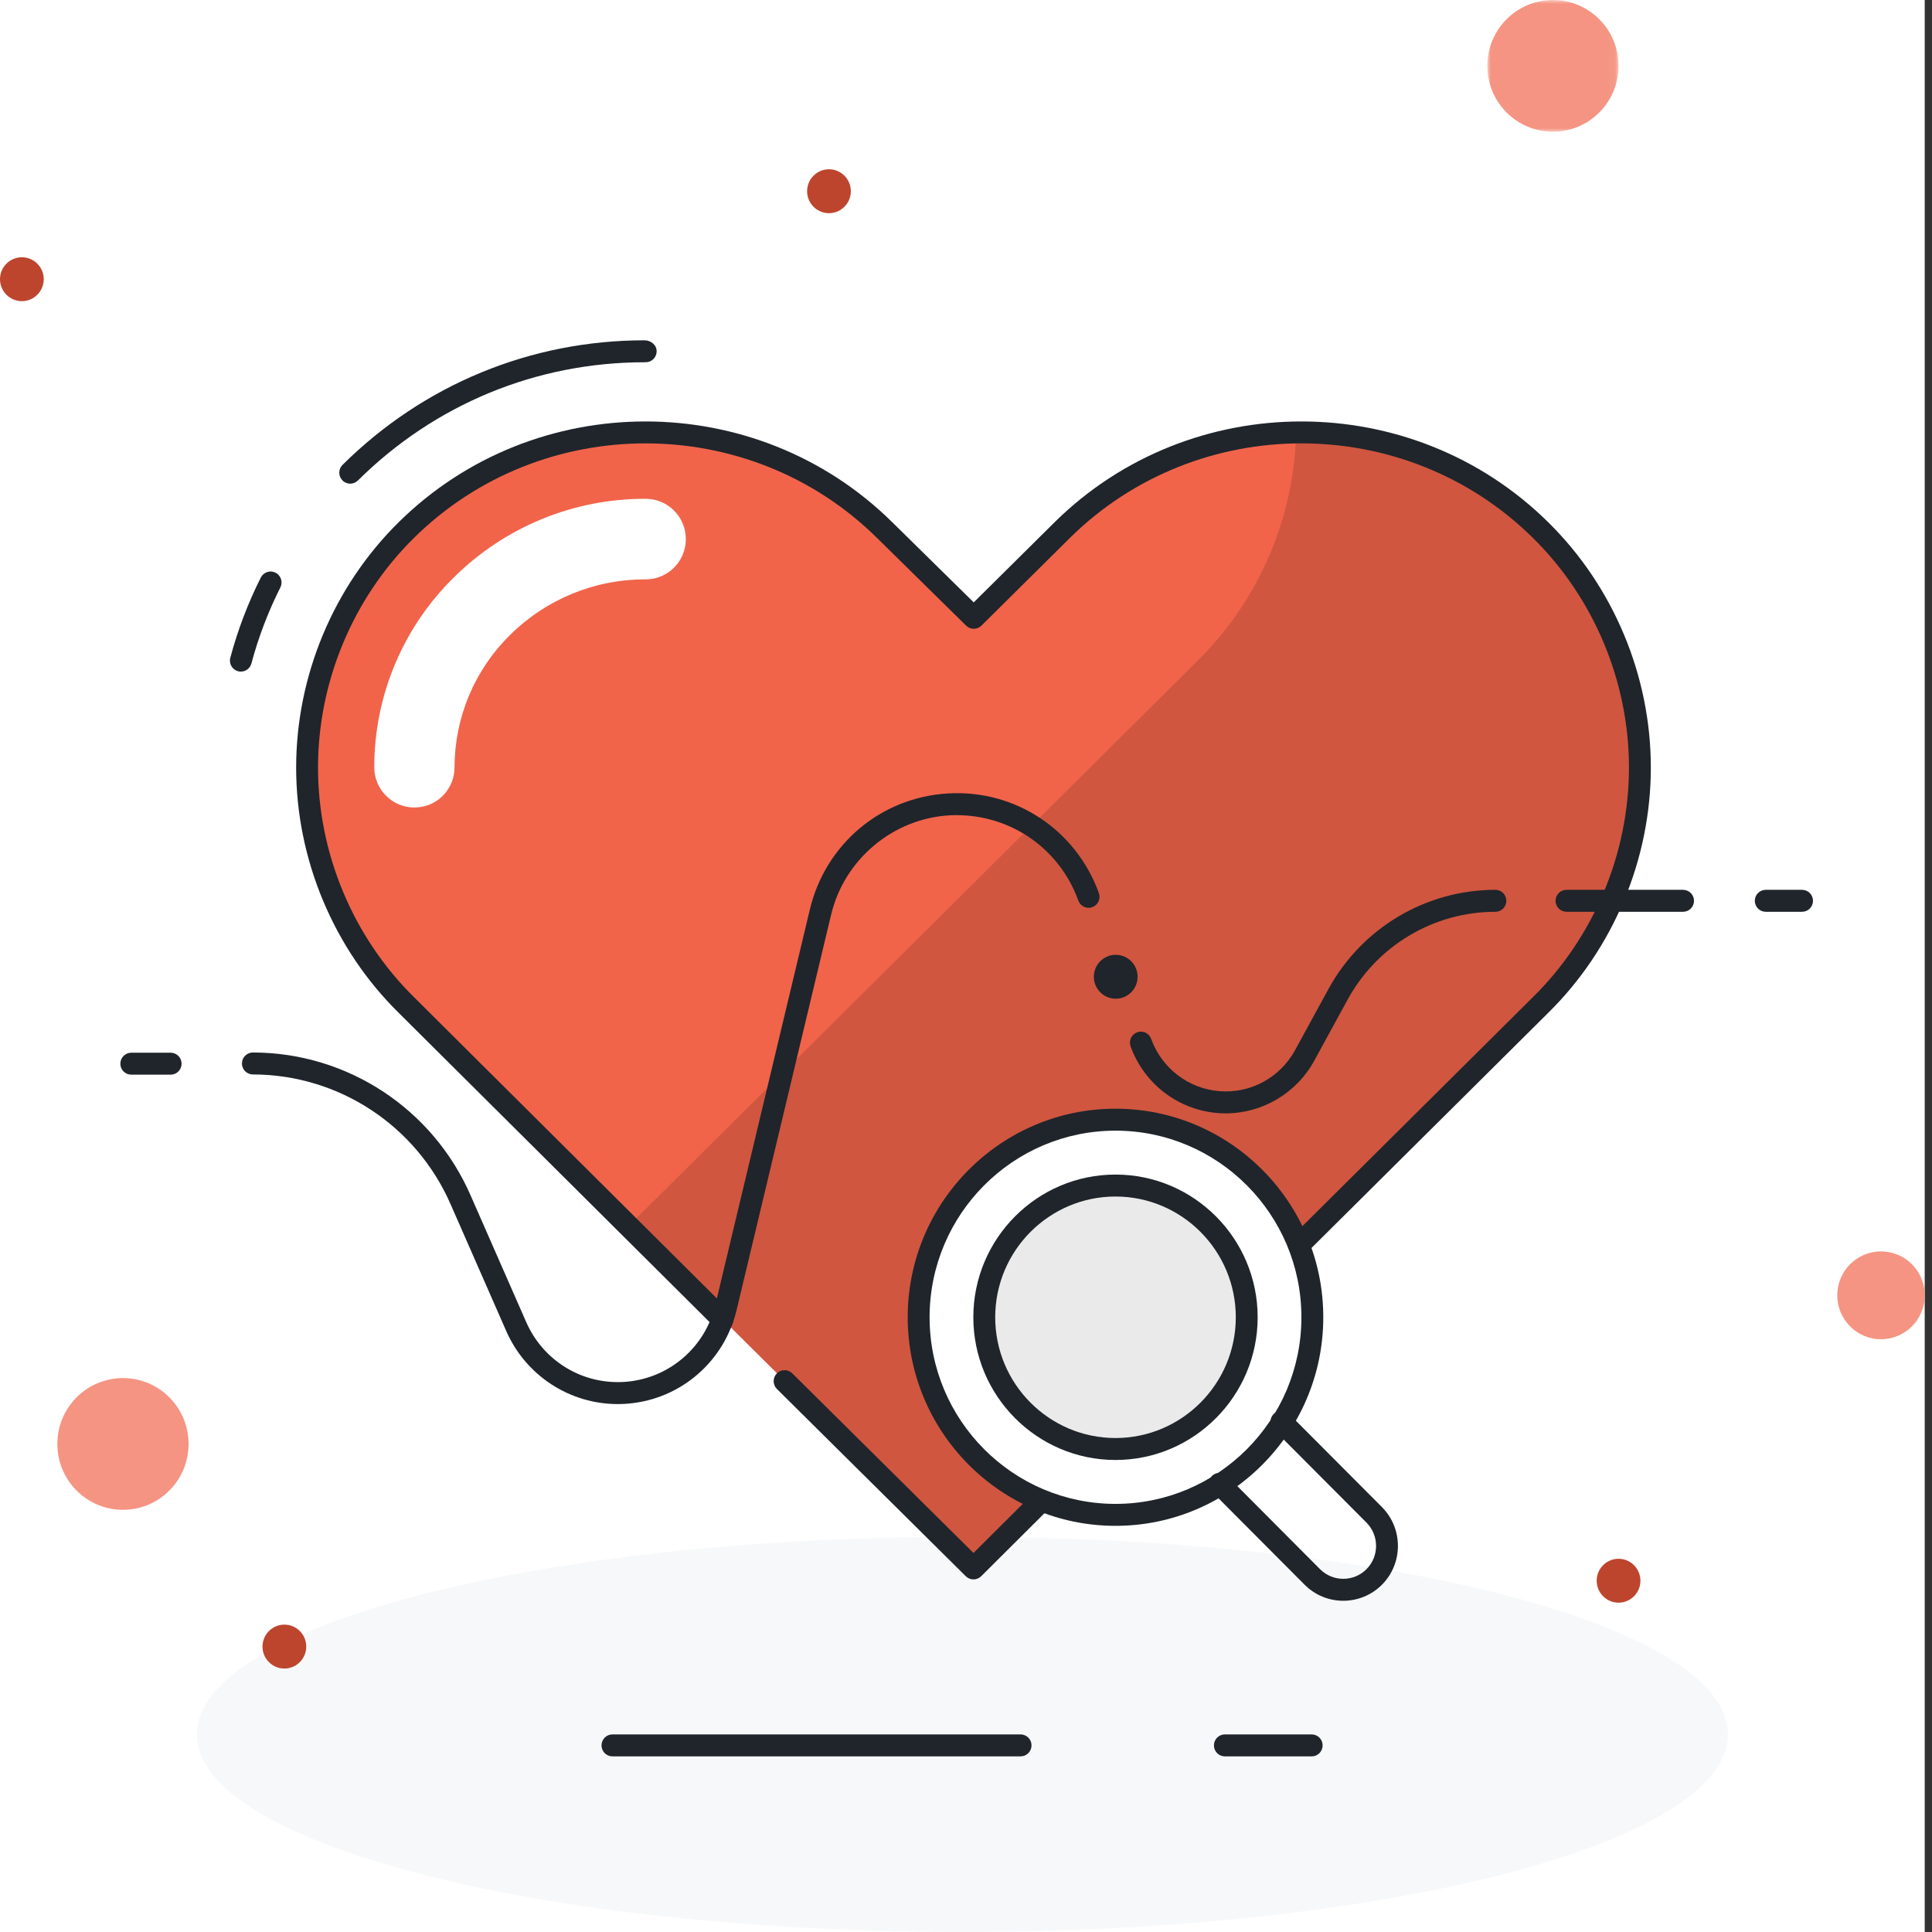 <?xml version="1.0" encoding="UTF-8"?>
<svg width="264px" height="264px" viewBox="0 0 264 264" version="1.1" xmlns="http://www.w3.org/2000/svg" xmlns:xlink="http://www.w3.org/1999/xlink">
    <rect x="0" y="0" width="264" height="264" fill="#333333" stroke="none"/>
    <title>health</title>
    <defs>
        <polygon id="path-1" points="0.006 0 17.938 0 17.938 18 0.006 18"></polygon>
    </defs>
    <g id="Page-1" stroke="none" stroke-width="1" fill="none" fill-rule="evenodd">
        <g id="Artboard" transform="translate(-2042, -521)">
            <g id="health" transform="translate(2042, 521)">
                <polygon id="Fill-1" fill="#FFFFFF" points="0 264 263.004 264 263.004 0 0 0"></polygon>
                <g id="Group-59">
                    <path d="M131.508,210 C189.279,210 236.112,222.087 236.112,237 C236.112,251.913 189.279,264 131.508,264 C73.737,264 26.904,251.913 26.904,237 C26.904,222.087 73.737,210 131.508,210" id="Fill-2" fill="#F7F8F9"></path>
                    <path d="M133.002,214.319 L55.536,137.339 C46.854,128.786 41.964,117.089 41.964,104.879 C41.964,92.669 46.854,80.972 55.536,72.419 C73.665,54.527 102.739,54.527 120.868,72.419 L133.062,84.419 L145.166,72.419 C163.295,54.527 192.369,54.527 210.499,72.419 C219.187,80.969 224.085,92.666 224.085,104.879 C224.085,117.092 219.187,128.792 210.499,137.339 L133.002,214.319 Z" id="Fill-4" fill="#D0563F"></path>
                    <path d="M152.429,153 C167.285,153 179.327,165.087 179.327,180 C179.327,194.913 167.285,207 152.429,207 C137.572,207 125.531,194.913 125.531,180 C125.531,165.087 137.572,153 152.429,153" id="Fill-6" fill="#FFFFFF"></path>
                    <path d="M152.429,162 C162.333,162 170.361,170.061 170.361,180 C170.361,189.942 162.333,198 152.429,198 C142.527,198 134.497,189.942 134.497,180 C134.497,170.061 142.527,162 152.429,162" id="Fill-8" fill="#EAEAEA"></path>
                    <path d="M163.607,90.331 C171.972,82.084 176.814,70.894 177.116,59.131 C165.143,59.272 153.691,64.069 145.167,72.511 L133.063,84.511 L120.869,72.511 C102.74,54.619 73.666,54.619 55.537,72.511 C38.872,88.963 37.434,115.447 52.219,133.621 L86.081,167.341 L163.607,90.331 Z" id="Fill-10" fill="#F1644A"></path>
                    <path d="M56.612,110.341 L56.612,110.341 C55.156,110.341 53.76,109.759 52.735,108.721 C51.707,107.686 51.133,106.282 51.142,104.821 C51.145,95.077 55.054,85.747 61.991,78.931 C68.97,71.992 78.408,68.119 88.232,68.16 C91.262,68.16 93.716,70.624 93.716,73.666 C93.716,76.708 91.262,79.171 88.232,79.171 C81.298,79.138 74.633,81.868 69.702,86.761 C64.875,91.498 62.141,97.981 62.111,104.761 C62.135,106.237 61.567,107.662 60.533,108.712 C59.496,109.762 58.085,110.347 56.612,110.341" id="Fill-12" fill="#FFFFFF"></path>
                    <path d="M98.723,181.8 C98.343,181.8 97.964,181.656 97.671,181.365 L54.485,138.405 C45.578,129.633 40.468,117.411 40.468,104.88 C40.468,92.349 45.578,80.127 54.49,71.349 C73.074,53.004 103.326,53.001 121.915,71.352 L133.057,82.314 L144.115,71.352 C162.708,53.004 192.956,53.001 211.546,71.352 C220.464,80.124 225.58,92.346 225.58,104.88 C225.58,117.414 220.464,129.636 211.546,138.411 L178.574,171.162 C177.989,171.744 177.041,171.741 176.461,171.15 C175.879,170.562 175.885,169.614 176.473,169.029 L209.448,136.275 C217.804,128.055 222.592,116.613 222.592,104.88 C222.592,93.147 217.804,81.705 209.454,73.491 C192.015,56.28 163.646,56.286 146.216,73.488 L134.112,85.488 C133.529,86.061 132.597,86.064 132.017,85.491 L119.823,73.491 C102.39,56.286 74.022,56.283 56.583,73.488 C48.241,81.708 43.456,93.147 43.456,104.88 C43.456,116.61 48.241,128.052 56.583,136.269 L99.775,179.235 C100.361,179.817 100.364,180.768 99.784,181.356 C99.491,181.653 99.108,181.8 98.723,181.8" id="Fill-14" fill="#1F252B"></path>
                    <path d="M47.856,66.091 C47.47,66.091 47.085,65.944 46.795,65.647 C46.212,65.056 46.218,64.105 46.804,63.526 C57.874,52.543 72.527,46.501 88.083,46.501 C88.935,46.507 89.727,47.125 89.727,48.004 C89.724,48.832 89.055,49.501 88.233,49.501 C88.173,49.459 88.134,49.498 88.083,49.501 C73.319,49.501 59.413,55.234 48.908,65.656 C48.615,65.947 48.235,66.091 47.856,66.091" id="Fill-16" fill="#1F252B"></path>
                    <path d="M32.914,91.771 C32.785,91.771 32.657,91.756 32.525,91.72 C31.727,91.504 31.255,90.682 31.47,89.884 C32.48,86.098 33.885,82.408 35.642,78.913 C36.016,78.178 36.913,77.881 37.651,78.253 C38.386,78.625 38.682,79.528 38.311,80.269 C36.644,83.578 35.314,87.076 34.354,90.658 C34.175,91.33 33.574,91.771 32.914,91.771" id="Fill-18" fill="#1F252B"></path>
                    <path d="M23.319,146.85 L17.939,146.85 C17.111,146.85 16.445,146.178 16.445,145.35 C16.445,144.522 17.111,143.85 17.939,143.85 L23.319,143.85 C24.143,143.85 24.813,144.522 24.813,145.35 C24.813,146.178 24.143,146.85 23.319,146.85" id="Fill-20" fill="#1F252B"></path>
                    <path d="M84.417,191.861 C77.824,191.861 71.808,187.954 69.139,181.798 L61.611,164.644 C56.921,153.823 46.303,146.831 34.554,146.819 C33.729,146.819 33.06,146.147 33.06,145.319 C33.063,144.49 33.732,143.819 34.554,143.819 L34.557,143.819 C47.495,143.831 59.19,151.535 64.348,163.441 L71.877,180.595 C74.232,186.031 79.743,189.332 85.64,188.806 C91.515,188.285 96.381,184.064 97.747,178.304 L110.658,124.3 C112.792,115.328 120.389,108.944 129.567,108.418 C138.713,107.885 147.018,113.365 150.159,122.038 C150.44,122.816 150.04,123.677 149.263,123.959 C148.486,124.24 147.631,123.841 147.35,123.061 C144.663,115.642 137.577,111.001 129.738,111.412 C122.012,111.856 115.362,117.442 113.566,124.999 L100.655,179 C98.987,186.017 93.061,191.159 85.903,191.794 C85.407,191.839 84.91,191.861 84.417,191.861" id="Fill-22" fill="#1F252B"></path>
                    <path d="M139.458,240 L83.69,240 C82.862,240 82.195,239.328 82.195,238.5 C82.195,237.672 82.862,237 83.69,237 L139.458,237 C140.283,237 140.953,237.672 140.953,238.5 C140.953,239.328 140.283,240 139.458,240" id="Fill-24" fill="#1F252B"></path>
                    <path d="M179.238,240 L167.373,240 C166.545,240 165.878,239.328 165.878,238.5 C165.878,237.672 166.545,237 167.373,237 L179.238,237 C180.063,237 180.732,237.672 180.732,238.5 C180.732,239.328 180.063,240 179.238,240" id="Fill-26" fill="#1F252B"></path>
                    <path d="M167.476,152.137 C167.123,152.137 166.77,152.125 166.415,152.095 C161.008,151.675 156.331,148.099 154.49,142.978 C154.212,142.198 154.612,141.34 155.39,141.061 C156.164,140.773 157.021,141.181 157.302,141.961 C158.743,145.972 162.41,148.777 166.645,149.104 C170.907,149.449 174.932,147.229 176.971,143.491 L181.543,135.121 C186.119,126.775 194.855,121.591 204.341,121.591 C205.166,121.591 205.835,122.263 205.835,123.091 C205.835,123.919 205.169,124.591 204.341,124.591 C195.946,124.591 188.211,129.181 184.162,136.564 L179.592,144.931 C177.162,149.389 172.485,152.137 167.476,152.137" id="Fill-28" fill="#1F252B"></path>
                    <path d="M229.985,124.591 L214.056,124.591 C213.231,124.591 212.561,123.919 212.561,123.091 C212.561,122.263 213.231,121.591 214.056,121.591 L229.985,121.591 C230.81,121.591 231.48,122.263 231.48,123.091 C231.48,123.919 230.81,124.591 229.985,124.591" id="Fill-30" fill="#1F252B"></path>
                    <path d="M246.244,124.591 L241.283,124.591 C240.455,124.591 239.788,123.919 239.788,123.091 C239.788,122.263 240.455,121.591 241.283,121.591 L246.244,121.591 C247.069,121.591 247.738,122.263 247.738,123.091 C247.738,123.919 247.069,124.591 246.244,124.591" id="Fill-32" fill="#1F252B"></path>
                    <path d="M152.459,130.47 C154.109,130.47 155.448,131.814 155.448,133.47 C155.448,135.126 154.109,136.47 152.459,136.47 C150.81,136.47 149.471,135.126 149.471,133.47 C149.471,131.814 150.81,130.47 152.459,130.47" id="Fill-34" fill="#1F252B"></path>
                    <path d="M152.429,154.5 C138.421,154.5 127.025,165.939 127.025,180 C127.025,194.061 138.421,205.5 152.429,205.5 C166.437,205.5 177.832,194.061 177.832,180 C177.832,165.939 166.437,154.5 152.429,154.5 M152.429,208.5 C136.774,208.5 124.036,195.714 124.036,180 C124.036,164.286 136.774,151.5 152.429,151.5 C168.083,151.5 180.821,164.286 180.821,180 C180.821,195.714 168.083,208.5 152.429,208.5" id="Fill-36" fill="#1F252B"></path>
                    <path d="M152.429,163.5 C143.364,163.5 135.991,170.901 135.991,180 C135.991,189.099 143.364,196.5 152.429,196.5 C161.493,196.5 168.866,189.099 168.866,180 C168.866,170.901 161.493,163.5 152.429,163.5 M152.429,199.5 C141.717,199.5 133.002,190.752 133.002,180 C133.002,169.248 141.717,160.5 152.429,160.5 C163.14,160.5 171.855,169.248 171.855,180 C171.855,190.752 163.14,199.5 152.429,199.5" id="Fill-38" fill="#1F252B"></path>
                    <path d="M183.553,218.739 C181.64,218.739 179.728,218.007 178.269,216.546 L165.591,203.817 C165.005,203.232 165.005,202.284 165.591,201.696 C166.174,201.111 167.118,201.111 167.704,201.696 L180.382,214.425 C182.133,216.177 184.979,216.177 186.724,214.425 C188.472,212.67 188.472,209.814 186.724,208.059 L174.043,195.333 C173.46,194.745 173.46,193.797 174.043,193.212 C174.629,192.624 175.573,192.624 176.156,193.212 L188.837,205.938 C191.748,208.863 191.748,213.621 188.837,216.546 C187.382,218.007 185.466,218.739 183.553,218.739" id="Fill-40" fill="#1F252B"></path>
                    <path d="M133.024,215.819 C132.645,215.819 132.265,215.675 131.972,215.387 L106.159,189.797 C105.573,189.215 105.567,188.264 106.147,187.676 C106.73,187.088 107.674,187.079 108.26,187.661 L133.021,212.207 L141.198,204.068 C141.784,203.486 142.729,203.489 143.311,204.077 C143.891,204.665 143.888,205.616 143.302,206.198 L134.076,215.384 C133.786,215.675 133.404,215.819 133.024,215.819" id="Fill-42" fill="#1F252B"></path>
                    <path d="M221.168,213 C222.818,213 224.157,214.344 224.157,216 C224.157,217.656 222.818,219 221.168,219 C219.518,219 218.18,217.656 218.18,216 C218.18,214.344 219.518,213 221.168,213" id="Fill-44" fill="#BD452E"></path>
                    <path d="M113.277,23.13 C114.926,23.13 116.265,24.474 116.265,26.13 C116.265,27.786 114.926,29.13 113.277,29.13 C111.627,29.13 110.288,27.786 110.288,26.13 C110.288,24.474 111.627,23.13 113.277,23.13" id="Fill-46" fill="#BD452E"></path>
                    <g id="Group-50" transform="translate(203.23, 0)">
                        <mask id="mask-2" fill="white">
                            <use xlink:href="#path-1"></use>
                        </mask>
                        <g id="Clip-49"></g>
                        <path d="M8.972,-0 C13.924,-0 17.938,4.029 17.938,9 C17.938,13.971 13.924,18 8.972,18 C4.02,18 0.006,13.971 0.006,9 C0.006,4.029 4.02,-0 8.972,-0" id="Fill-48" fill="#F59482" mask="url(#mask-2)"></path>
                    </g>
                    <path d="M2.989,35.153 C4.639,35.153 5.978,36.497 5.978,38.153 C5.978,39.809 4.639,41.153 2.989,41.153 C1.339,41.153 0,39.809 0,38.153 C0,36.497 1.339,35.153 2.989,35.153" id="Fill-51" fill="#BD452E"></path>
                    <path d="M257.032,171 C260.332,171 263.01,173.688 263.01,177 C263.01,180.312 260.332,183 257.032,183 C253.733,183 251.055,180.312 251.055,177 C251.055,173.688 253.733,171 257.032,171" id="Fill-53" fill="#F59482"></path>
                    <path d="M38.859,222 C40.509,222 41.847,223.344 41.847,225 C41.847,226.656 40.509,228 38.859,228 C37.209,228 35.87,226.656 35.87,225 C35.87,223.344 37.209,222 38.859,222" id="Fill-55" fill="#BD452E"></path>
                    <path d="M16.803,188.31 C21.755,188.31 25.769,192.339 25.769,197.31 C25.769,202.281 21.755,206.31 16.803,206.31 C11.85,206.31 7.837,202.281 7.837,197.31 C7.837,192.339 11.85,188.31 16.803,188.31" id="Fill-57" fill="#F59482"></path>
                </g>
            </g>
        </g>
    </g>
</svg>